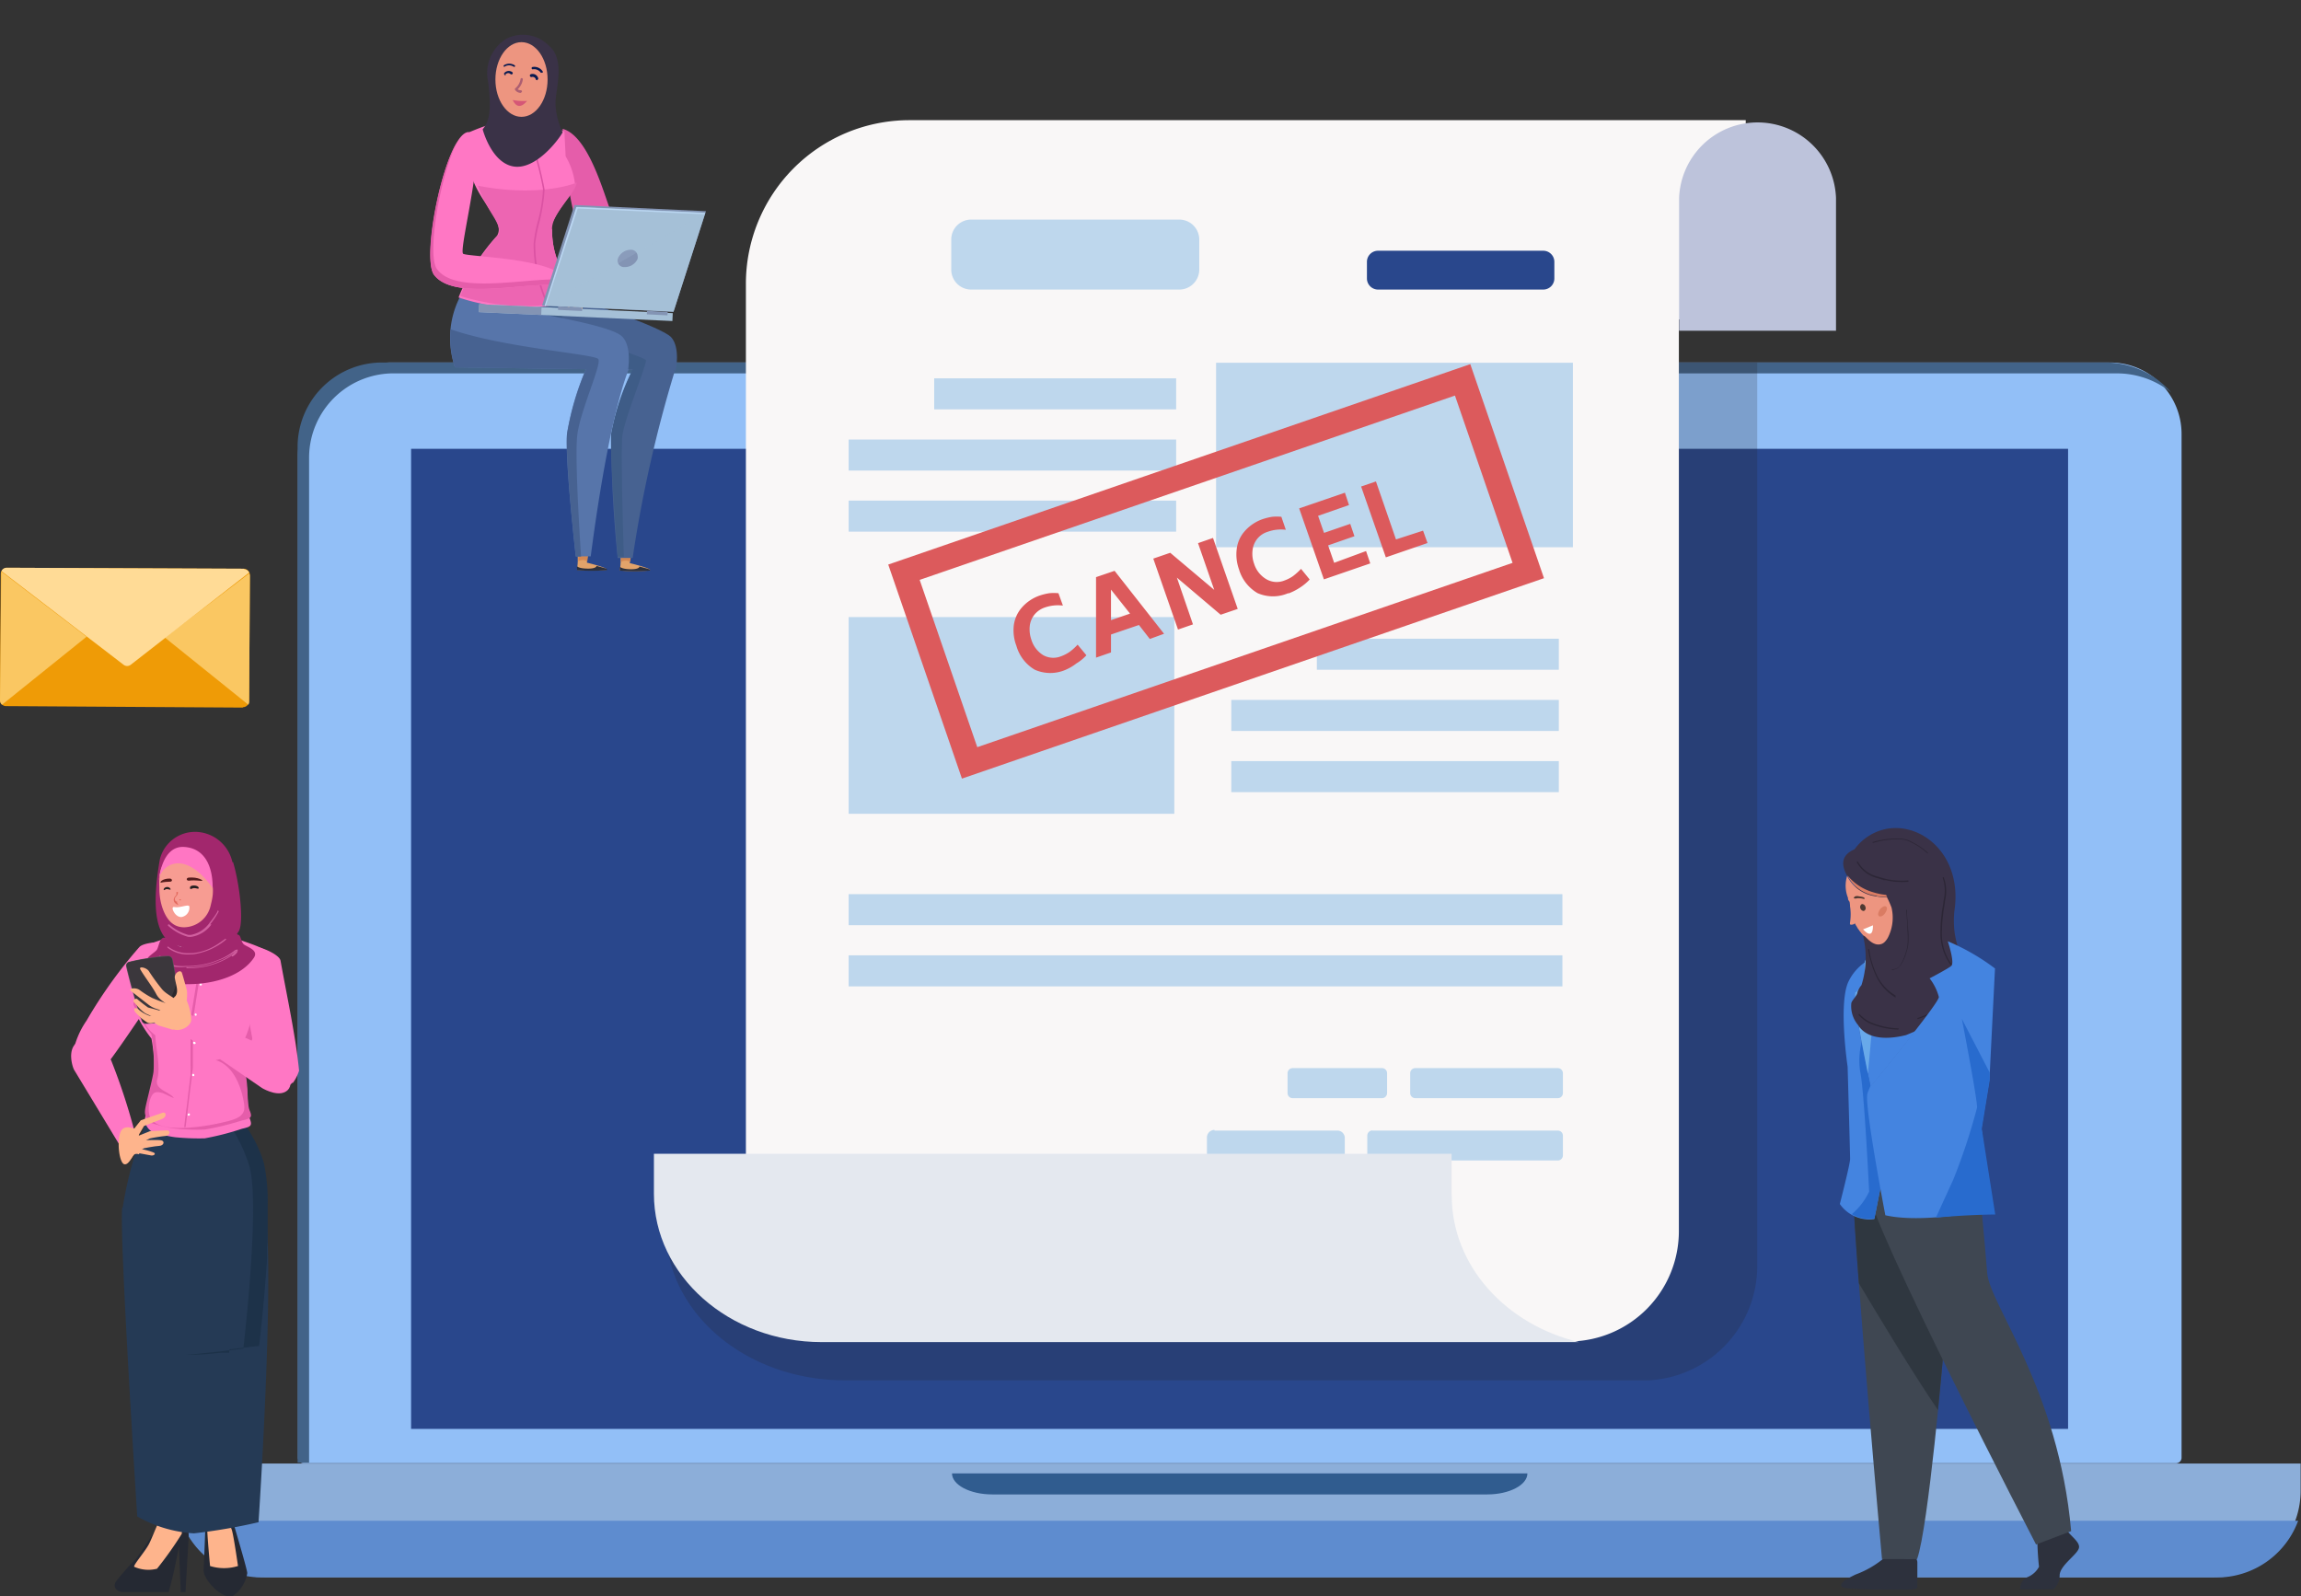 <svg id="Group_44425" data-name="Group 44425" xmlns="http://www.w3.org/2000/svg" xmlns:xlink="http://www.w3.org/1999/xlink" viewBox="0 0 186.11 129.12"><rect x="0" y="0" width="186.11" height="129.12" fill="#333333" stroke="none"/><defs><style>.cls-1,.cls-27{fill:none;}.cls-2{clip-path:url(#clip-path);}.cls-3{fill:#92bff7;}.cls-4{fill:#29478c;}.cls-5{fill:#426388;}.cls-6{fill:#8caed9;}.cls-7{fill:#305c8f;}.cls-8{fill:#5e8ccf;}.cls-9{opacity:0.2;}.cls-10{clip-path:url(#clip-path-2);}.cls-11{fill:#231f20;}.cls-12{fill:#f9f7f7;}.cls-13{fill:#bed7ed;}.cls-14{fill:#e4e8ef;}.cls-15{fill:#bdc3db;}.cls-16{fill:#da8642;}.cls-17{fill:#ef9b06;}.cls-18{fill:#fac762;}.cls-19{fill:#ffdb96;}.cls-20{fill:#2d313d;}.cls-21{fill:#3f4752;}.cls-22{fill:#2f3740;}.cls-23{fill:#4484e0;}.cls-24{fill:#286bce;}.cls-25{fill:#68a9ea;}.cls-26{fill:#dc5a5c;}.cls-27{stroke:#dc5a5c;stroke-width:2px;}.cls-28,.cls-64{fill:#3a3247;}.cls-29{fill:#ed9580;}.cls-30{fill:#da7c63;}.cls-31{fill:#2c2636;}.cls-32{fill:#fff;}.cls-33{fill:#4d3932;}.cls-34{fill:#feb48c;}.cls-35{fill:#252933;}.cls-36{fill:#ff77c4;}.cls-37{fill:#253a55;}.cls-38{fill:#1d3249;}.cls-39{fill:#e55daa;}.cls-40{fill:#ecf4f8;}.cls-41{fill:#a2276d;}.cls-42{fill:#d15f9f;}.cls-43{fill:#f79c92;}.cls-44{fill:#541c1c;}.cls-45{fill:#e2695d;}.cls-46{fill:#ff76c3;}.cls-47{fill:#565457;}.cls-48{fill:#3b373c;}.cls-49{fill:#2b282d;}.cls-50{fill:#fdc596;}.cls-51{fill:#e2a36a;}.cls-52{fill:#d38753;}.cls-53{fill:#476291;}.cls-54{fill:#3e5c87;}.cls-55{fill:#5775aa;}.cls-56{fill:#ed65b2;}.cls-57{fill:#db52a3;}.cls-58{fill:#f4be84;}.cls-59{fill:#8394b4;}.cls-60{fill:#a5c0d7;}.cls-61{clip-path:url(#clip-path-3);}.cls-62{fill:#bad6f2;}.cls-63{fill:#f6f7f4;}.cls-64,.cls-68{fill-rule:evenodd;}.cls-65{clip-path:url(#clip-path-4);}.cls-66{fill:#081a51;}.cls-67{fill:#ac5e71;}.cls-68{fill:#d55776;}</style><clipPath id="clip-path"><rect class="cls-1" width="186.11" height="129.12"/></clipPath><clipPath id="clip-path-2"><rect class="cls-1" x="53.88" y="29.32" width="88.26" height="82.32"/></clipPath><clipPath id="clip-path-3"><rect class="cls-1" x="44.09" y="16.75" width="12.96" height="7.98"/></clipPath><clipPath id="clip-path-4"><rect class="cls-1" x="40.74" y="5.14" width="3.14" height="3.43"/></clipPath></defs><g class="cls-2"><g id="Group_44424" data-name="Group 44424"><g id="Group_44423" data-name="Group 44423"><g id="Group_44640" data-name="Group 44640"><path id="Path_587384" data-name="Path 587384" class="cls-3" d="M170.67,29.32h-139a7.57,7.57,0,0,0-7.57,7.58v81a.45.45,0,0,0,.45.45H176a.45.45,0,0,0,.45-.45h0V35.1a5.78,5.78,0,0,0-5.78-5.78h0"/><rect id="Rectangle_21553" data-name="Rectangle 21553" class="cls-4" x="33.25" y="36.3" width="134.02" height="79.27"/><path id="Path_587385" data-name="Path 587385" class="cls-5" d="M25,36.91a6.83,6.83,0,0,1,7-6.71H171.18a7,7,0,0,1,4.44,1.55,7.05,7.05,0,0,0-5.35-2.43H31A6.84,6.84,0,0,0,24.07,36v82.3H25Z"/><path id="Path_587386" data-name="Path 587386" class="cls-6" d="M14.42,118.4v2.22a7,7,0,0,0,7,6.95H179.08a7,7,0,0,0,7-7v-2.2H14.48a.06.06,0,0,0-.06.06h0"/><path id="Path_587387" data-name="Path 587387" class="cls-7" d="M123.53,119.17H77c0,.93,1.46,1.7,3.25,1.7h40.05c1.79,0,3.24-.77,3.24-1.7"/><path id="Path_587388" data-name="Path 587388" class="cls-8" d="M14.65,123a6.92,6.92,0,0,0,6.07,4.57l.29,0h158.5l.29,0a7,7,0,0,0,6.08-4.57Z"/><g id="Group_44415" data-name="Group 44415" class="cls-9"><g id="Group_44414" data-name="Group 44414"><g class="cls-10"><g id="Group_44413" data-name="Group 44413"><path id="Path_587389" data-name="Path 587389" class="cls-11" d="M68.32,111.64h65.22l-.12,0a9.27,9.27,0,0,0,8.71-9.14V29.32H61.8V96.13H53.88v3.3c0,6.74,6.46,12.21,14.44,12.21"/></g></g></g></g><path id="Path_587390" data-name="Path 587390" class="cls-12" d="M141.2,9.72H73.47A13.23,13.23,0,0,0,60.33,23V97a11.44,11.44,0,0,0,11.36,11.5h55.23a8.92,8.92,0,0,0,8.87-9V25.83h5.41Z"/><rect id="Rectangle_21555" data-name="Rectangle 21555" class="cls-13" x="98.36" y="29.34" width="28.86" height="14.92"/><rect id="Rectangle_21556" data-name="Rectangle 21556" class="cls-13" x="68.64" y="49.91" width="26.34" height="15.91"/><rect id="Rectangle_21557" data-name="Rectangle 21557" class="cls-13" x="75.56" y="30.6" width="19.57" height="2.51"/><rect id="Rectangle_21558" data-name="Rectangle 21558" class="cls-13" x="68.64" y="35.55" width="26.49" height="2.51"/><rect id="Rectangle_21559" data-name="Rectangle 21559" class="cls-13" x="68.64" y="40.49" width="26.49" height="2.51"/><rect id="Rectangle_21560" data-name="Rectangle 21560" class="cls-13" x="106.51" y="51.66" width="19.57" height="2.51"/><rect id="Rectangle_21561" data-name="Rectangle 21561" class="cls-13" x="99.59" y="56.61" width="26.49" height="2.51"/><rect id="Rectangle_21562" data-name="Rectangle 21562" class="cls-13" x="99.59" y="61.56" width="26.49" height="2.51"/><rect id="Rectangle_21563" data-name="Rectangle 21563" class="cls-13" x="68.64" y="72.32" width="57.73" height="2.51"/><rect id="Rectangle_21564" data-name="Rectangle 21564" class="cls-13" x="68.64" y="77.27" width="57.73" height="2.51"/><path id="Path_587391" data-name="Path 587391" class="cls-13" d="M114.48,86.39H126a.41.41,0,0,1,.41.42h0V88.4a.41.41,0,0,1-.41.42H114.48a.41.41,0,0,1-.42-.41h0V86.81a.41.41,0,0,1,.41-.42h0"/><path id="Path_587392" data-name="Path 587392" class="cls-13" d="M104.56,86.39h7.22a.41.41,0,0,1,.41.42v1.6a.41.41,0,0,1-.41.41h-7.22a.41.41,0,0,1-.42-.41h0v-1.6a.42.42,0,0,1,.41-.42h0"/><path id="Path_587393" data-name="Path 587393" class="cls-13" d="M111,91.44h15a.41.41,0,0,1,.41.41h0v1.59a.41.41,0,0,1-.41.42H111a.41.41,0,0,1-.41-.42h0V91.85a.42.42,0,0,1,.42-.42h0"/><path id="Path_587394" data-name="Path 587394" class="cls-13" d="M98.23,91.44h9.93a.6.6,0,0,1,.61.6h0v1.21a.61.61,0,0,1-.61.61H98.23a.61.61,0,0,1-.61-.61h0V92a.61.61,0,0,1,.61-.61h0"/><path id="Path_587395" data-name="Path 587395" class="cls-14" d="M117.41,96.64V93.32H52.89v3.23c0,6.6,6.07,12,13.56,12h61.27c-5.93-1.41-10.3-6.18-10.3-11.86"/><path id="Path_587396" data-name="Path 587396" class="cls-15" d="M148.5,16a6.35,6.35,0,0,0-12.69,0V26.75H148.5Z"/><path id="Path_587397" data-name="Path 587397" class="cls-4" d="M124.82,23.42H111.46a.9.9,0,0,1-.9-.9h0V21.18a.9.9,0,0,1,.9-.9h13.36a.9.9,0,0,1,.9.9h0v1.34a.9.9,0,0,1-.9.9h0"/><path id="Path_587398" data-name="Path 587398" class="cls-13" d="M95.41,23.42H78.55a1.61,1.61,0,0,1-1.61-1.61h0V19.37a1.61,1.61,0,0,1,1.61-1.61H95.41A1.62,1.62,0,0,1,97,19.37h0v2.44a1.62,1.62,0,0,1-1.62,1.61h0"/><path id="Path_587408" data-name="Path 587408" class="cls-16" d="M6.86,51.39l.54.43,2.74,2,2.86-2,.34-.42,2.12,1.65-4.94,2.75L5.67,52.29Z"/><path id="Path_587409" data-name="Path 587409" class="cls-17" d="M19.65,57.23.49,57.11a.49.49,0,0,1-.49-.5l.06-10.2a.5.5,0,0,1,.5-.49L19.72,46a.51.51,0,0,1,.49.5l-.06,10.2a.51.51,0,0,1-.5.5"/><path id="Path_587410" data-name="Path 587410" class="cls-18" d="M.1,46.22l0,.11s0,.06,0,.08L0,56.61A.51.51,0,0,0,.16,57L7,51.5Z"/><path id="Path_587411" data-name="Path 587411" class="cls-18" d="M13.34,51.57,20.09,57a.51.51,0,0,0,.06-.21l.06-10.2a.54.54,0,0,0-.05-.21h0Z"/><path id="Path_587412" data-name="Path 587412" class="cls-19" d="M19.75,46,.54,45.92a.48.48,0,0,0-.42.27L10,53.77a.47.47,0,0,0,.57,0l9.58-7.46a.47.47,0,0,0-.4-.27"/><path id="Path_587413" data-name="Path 587413" class="cls-20" d="M164.77,123.93s0,1.47.15,2.79a1.84,1.84,0,0,1-.91.83,1,1,0,0,0-.61,1h2.69a1.57,1.57,0,0,0,.5-1.17c.06-.84,1.57-1.72,1.57-2.26s-.91-1-1.21-1.71-2.18.54-2.18.54"/><path id="Path_587414" data-name="Path 587414" class="cls-20" d="M154.92,126c.08,0,.16.26.16.35v2s.22.23-1.1.23-4.82,0-5-.23,0-.47,1.1-1a7.75,7.75,0,0,0,2.4-1.41s.74,0,1.37,0c0,0-.17.18,1.11.08"/><path id="Path_587415" data-name="Path 587415" class="cls-21" d="M152.22,126.1s-2.22-24.6-2.33-29.9h1.22s6,11.28,6.08,13.24c0,0-1.22,14.11-2.13,16.66Z"/><path id="Path_587416" data-name="Path 587416" class="cls-22" d="M149.89,96.21c0,1.42.21,4.23.46,7.58,1.54,2.59,4.43,7.38,6.4,10.26.26-2.62.43-4.61.43-4.61-.09-2-6.07-13.23-6.07-13.23Z"/><path id="Path_587417" data-name="Path 587417" class="cls-21" d="M160.12,96.21s.41,4.21.61,6.76,5.78,9.41,6.79,20.87l-2.84,1.08s-13.57-26.17-13.57-28.71Z"/><path id="Path_587425" data-name="Path 587425" class="cls-23" d="M157.55,76.18s.58,1.78.27,2-1.75,1-1.75,1a4.12,4.12,0,0,1,.75,1.51c0,.52-5.53,7.22-5.53,7.22s-1.54-7.25-1.2-7.6.93-1,.93-1-.48-1.44,0-1.78a7.93,7.93,0,0,1,1.89-.69l.65.55,3.3-1.75Z"/><path id="Path_587426" data-name="Path 587426" class="cls-23" d="M149.64,93.7c0-.41-.2-7.42-.2-7.42s-.76-5.09.06-6.87a4,4,0,0,1,1.33-1.57,3.68,3.68,0,0,0,.18,1.47l-.92,1c-.34.34,1.2,7.6,1.2,7.6l.79,8.25-.48,2.44a2.9,2.9,0,0,1-2.79-1.22s.83-3.22.83-3.63"/><path id="Path_587427" data-name="Path 587427" class="cls-24" d="M151.18,96.38s-.4-8.3-.73-9.74a5.87,5.87,0,0,1,.13-2.36c.34,1.83.72,3.58.72,3.58l.79,8.26-.48,2.43a2.72,2.72,0,0,1-1.83-.35,5.42,5.42,0,0,0,1.4-1.82"/><path id="Path_587431" data-name="Path 587431" class="cls-25" d="M150.09,80.27l.93-1s-.49-1.44,0-1.78a3.66,3.66,0,0,1,.83-.38c0,1.68-.77,9.72-.77,9.72-.41-2-1.25-6.33-1-6.59"/><g id="Group_44429" data-name="Group 44429"><path id="Path_589809" data-name="Path 589809" class="cls-26" d="M86.2,54.17a3.11,3.11,0,0,1-2.5,0,3.27,3.27,0,0,1-1.49-1.93A3.52,3.52,0,0,1,82,50.57a2.71,2.71,0,0,1,.63-1.41,3.4,3.4,0,0,1,1.49-1,4.7,4.7,0,0,1,.74-.18,3.76,3.76,0,0,1,.75,0l.36,1a3.23,3.23,0,0,0-1.45.15,1.85,1.85,0,0,0-.85.58,1.8,1.8,0,0,0-.38.91,2.52,2.52,0,0,0,.12,1.09,2.24,2.24,0,0,0,.95,1.27,1.67,1.67,0,0,0,1.46.1,3.09,3.09,0,0,0,.7-.36,4.41,4.41,0,0,0,.64-.58l.71.86a3.66,3.66,0,0,1-.81.66A4,4,0,0,1,86.2,54.17Zm5.92-3.62-2.26.77v1.45l-1.21.42,0-6.51,1.5-.51,4,5.09L93,51.68Zm-.72-.92-1.54-1.94v2.47Zm6.71-6.12,2,5.74-1.38.47-3.54-3,1.3,3.78-1.21.42-2-5.74,1.37-.47,3.56,3L96.9,43.93Zm6.1,4.46a3.11,3.11,0,0,1-2.5,0,3.29,3.29,0,0,1-1.5-1.93,3.52,3.52,0,0,1-.18-1.64,2.62,2.62,0,0,1,.63-1.42,3.41,3.41,0,0,1,1.49-1,4.7,4.7,0,0,1,.74-.18,3.76,3.76,0,0,1,.75,0l.36,1.05a3.16,3.16,0,0,0-1.46.16,1.72,1.72,0,0,0-.85.57,1.79,1.79,0,0,0-.38.92,2.35,2.35,0,0,0,.12,1.08,2.22,2.22,0,0,0,1,1.27,1.67,1.67,0,0,0,1.46.1,2.9,2.9,0,0,0,.7-.36,5.07,5.07,0,0,0,.64-.58l.7.86a4,4,0,0,1-.81.67A4.69,4.69,0,0,1,104.21,48Zm6.28-3.4.34,1-3.75,1.29-2-5.74,3.7-1.27.33,1-2.5.87.48,1.38,2.12-.73.34,1-2.13.74.49,1.41Zm4.61-1.65.36,1-3.37,1.16-2-5.73,1.2-.41,1.62,4.69Z"/><g id="Rectangle_21607" data-name="Rectangle 21607"><rect class="cls-1" x="73.47" y="37.06" width="49.79" height="18.31" transform="translate(-9.69 34.54) rotate(-19)"/><rect class="cls-27" x="74.47" y="38.06" width="47.79" height="16.31" transform="translate(-9.69 34.54) rotate(-19)"/></g></g><g id="Group_44640-2" data-name="Group 44640-2"><path id="Path_588097" data-name="Path 588097" class="cls-28" d="M149.42,70.82h0c1.73,1.78,1.22,4.68,1.23,4.73a7.35,7.35,0,0,1-.09,4.13,1.74,1.74,0,0,0-.32.56c0,.26-.44.64-.5.89a2.36,2.36,0,0,0,.54,1.77c.84,1.35,2.81,1.09,3.88.82a19.08,19.08,0,0,0,2.41-1.16c1.48-.63,2.79-.43,3-1.5.37-2.82-1.84-3.58-1.5-7.34.69-4.46-2.54-7.22-5.49-6.68A4.19,4.19,0,0,0,150,68.69c-1.09.47-1.09,1.26-.61,2.13"/><path id="Path_588098" data-name="Path 588098" class="cls-29" d="M150.77,75.68l.12.1c.32.33.75.73,1.25.58a.46.46,0,0,0,.16-.07l.08-.05a1.48,1.48,0,0,0,.31-.39l0,0a3.54,3.54,0,0,0,.3-2.45,7.75,7.75,0,0,0-.37-.83,3.53,3.53,0,0,1-.86-.07,3,3,0,0,1-2.36-1.65,2.63,2.63,0,0,0,.07,1.77c0,.08,0,.16.08.25s.06.2.08.3a.3.3,0,0,1,0,.1,4.2,4.2,0,0,1,0,1.37v.1c0,.08.28.07.4-.06a1.56,1.56,0,0,0,.16.28l.05.1.13.18a.85.85,0,0,0,.11.14,1.56,1.56,0,0,0,.16.2.8.8,0,0,0,.13.13"/><path id="Path_588099" data-name="Path 588099" class="cls-30" d="M151.78,72.48a4.15,4.15,0,0,0,.86.06l-.09-.16a5.47,5.47,0,0,1-1-.2,4.21,4.21,0,0,1-2.13-1.38l0,0a3,3,0,0,0,2.36,1.65"/><path id="Path_588100" data-name="Path 588100" class="cls-31" d="M152.35,71.17a4,4,0,0,1-.46-.14,2.58,2.58,0,0,1-1.69-1.26.07.07,0,0,1,0-.08.06.06,0,0,1,.07,0h0a2.46,2.46,0,0,0,1.62,1.21c.24.08.45.14.66.19a5.77,5.77,0,0,0,1.76.12.06.06,0,0,1,.06.05.06.06,0,0,1-.05.06h0a5.74,5.74,0,0,1-1.8-.13l-.2,0"/><path id="Path_588101" data-name="Path 588101" class="cls-31" d="M157.74,78l0,0a4.29,4.29,0,0,1-.79-2.57,12.24,12.24,0,0,1,.21-2.25l.06-.43a3.25,3.25,0,0,0-.09-1.75.05.05,0,1,1,.1,0,3.24,3.24,0,0,1,.1,1.8l-.06.44a13.91,13.91,0,0,0-.21,2.23,4.27,4.27,0,0,0,.77,2.5.06.06,0,0,1,0,.08h0"/><path id="Path_588102" data-name="Path 588102" class="cls-31" d="M155.87,69h0a5,5,0,0,0-1.24-.84,2.28,2.28,0,0,0-.45-.2,2.54,2.54,0,0,0-.82-.08,7.21,7.21,0,0,0-1.85.29.06.06,0,0,1-.06-.06s0,0,0,0a7,7,0,0,1,1.87-.29,2.76,2.76,0,0,1,.86.08,2.06,2.06,0,0,1,.48.21,5.37,5.37,0,0,1,1.26.85.06.06,0,0,1,0,.08h0l0,0"/><path id="Path_588103" data-name="Path 588103" class="cls-31" d="M153.52,83.27s0,0,0,0a6.12,6.12,0,0,1-2.38-.54,3,3,0,0,1-.8-.62.06.06,0,0,1,0-.08.05.05,0,0,1,.08,0h0a2.92,2.92,0,0,0,.77.6,6.1,6.1,0,0,0,2.33.54.06.06,0,0,1,.06.06s0,0,0,0"/><path id="Path_588104" data-name="Path 588104" class="cls-31" d="M153.07,78.46h0s-.06,0-.05-.07a0,0,0,0,1,.06,0,.68.68,0,0,0,.59-.3,3.13,3.13,0,0,0,.38-.78,4.53,4.53,0,0,0,.23-.82,7,7,0,0,0,0-1.21c0-.53-.06-1.08-.1-1.61,0,0,0-.06,0-.07a.06.06,0,0,1,.06,0h0c0,.53.07,1.08.1,1.61a7.32,7.32,0,0,1,0,1.24,4.74,4.74,0,0,1-.23.84,2.64,2.64,0,0,1-.41.8.8.8,0,0,1-.63.35"/><path id="Path_588105" data-name="Path 588105" class="cls-31" d="M159,79.32s0,0,0,0a.06.06,0,0,0-.08,0,.05.05,0,0,0,0,.08.68.68,0,0,1,0,.65,3,3,0,0,1-.55.67,4.86,4.86,0,0,1-.66.54,7.32,7.32,0,0,1-1.1.51l-1.51.57s-.05,0,0,.07a.05.05,0,0,0,.07,0h0c.5-.18,1-.37,1.52-.57a6,6,0,0,0,1.12-.52,4.43,4.43,0,0,0,.68-.55A3.23,3.23,0,0,0,159,80a.83.83,0,0,0,.06-.72"/><path id="Path_588106" data-name="Path 588106" class="cls-31" d="M153.33,80.69h0A3.89,3.89,0,0,1,151.77,79a7.57,7.57,0,0,1-.66-2.17.07.07,0,0,1,0-.07s.07,0,.07,0h0a7.34,7.34,0,0,0,.64,2.14,3.8,3.8,0,0,0,1.49,1.61.07.07,0,0,1,0,.08.05.05,0,0,1,0,0"/><path id="Path_588107" data-name="Path 588107" class="cls-32" d="M150.73,75.15l.76-.31s0,0,0,0c0,.25,0,1.19-.8.33,0,0,0,0,0,0"/><path id="Path_588108" data-name="Path 588108" class="cls-33" d="M150.33,72.49a.48.48,0,0,0-.24,0,.19.19,0,0,0-.15.16.42.42,0,0,0,.27,0,1.65,1.65,0,0,1,.58.07c.12-.18-.34-.2-.46-.23"/><path id="Path_588109" data-name="Path 588109" class="cls-33" d="M150.88,73.35a.25.25,0,0,1-.13.33c-.11,0-.23-.07-.28-.22a.27.27,0,0,1,.13-.34c.11,0,.24.07.28.23"/><path id="Path_588110" data-name="Path 588110" class="cls-30" d="M152.47,73.86c-.15.22-.37.32-.49.24s-.08-.33.07-.54.38-.32.5-.24.08.33-.08.54"/></g><path id="Path_587432" data-name="Path 587432" class="cls-23" d="M151.29,87.86h0s5.53-6.7,5.53-7.22a4.12,4.12,0,0,0-.75-1.51s1.44-.75,1.75-1-.28-2-.28-2a17.71,17.71,0,0,1,3.82,2.2l-.45,9-.65,3.92.86,6.58s-5.53,1.18-8.63.46c0,0-1.75-9.12-1.44-9.85,0-.08.12-.31.24-.63"/><path id="Path_587433" data-name="Path 587433" class="cls-24" d="M156.58,98.48l1.4-3.06a48.67,48.67,0,0,0,1.93-5.84c0-.83-1.23-7.17-1.23-7.17l2.25,4.34,0,.63-.64,3.92,1.09,6.93s-2,0-4.77.25"/><path id="Path_587445" data-name="Path 587445" class="cls-34" d="M14.3,76.19c-.06.82,1.22,1.42,1.91,1.47s1.92-.38,2-1.2-.82-.74-1.9-.81-1.93-.28-2,.54"/><path id="Path_587446" data-name="Path 587446" class="cls-34" d="M15.76,77.85l.7,0c.75,0,1.17-.92,1.22-1.67l.17-2.38a1.37,1.37,0,0,0-2.73-.25v.06L15,76c-.06.75,0,1.78.8,1.83"/><path id="Path_587456" data-name="Path 587456" class="cls-35" d="M18,122.54s.69,0,1,1.06,1,3.4,1,3.64a2.81,2.81,0,0,1-1.13,1.82c-.85.41-2.44-1.32-2.4-2.06.05-1.1.12-2.89.15-3.8s1.11-.75,1.41-.66"/><path id="Path_587457" data-name="Path 587457" class="cls-34" d="M16.34,109.61c.8,0,2-.17,2.92-.28a14.71,14.71,0,0,1,1.11,3.42c.18,1.6-1.53,8.42-1.81,10.6a1.52,1.52,0,0,1,.23.54c.15.61.46,2.77.46,2.77a3.79,3.79,0,0,1-2.26,0s-.24-2.51-.24-3.27a.39.39,0,0,1,.17-.33c0-2-.16-8.27-.18-8.81s-.24-2.81-.41-4.63"/><path id="Path_587458" data-name="Path 587458" class="cls-35" d="M11,126.09c.27-.36,2.24-3.32,2.24-3.32s1.48-.21,1.65,0a3.08,3.08,0,0,1,.37,1.57L15,128.77h-.38l-.15-3.72a36.92,36.92,0,0,1-.83,3.72H10c-.54,0-.89-.38-.64-.83A18.39,18.39,0,0,1,11,126.09"/><path id="Path_587459" data-name="Path 587459" class="cls-34" d="M12.87,122.92c-.14-2.48-.57-10.43-.59-11,0-.35,0-1.67,0-2.77a15.59,15.59,0,0,0,3,.46,19.52,19.52,0,0,1,.59,2.73c.18,1.56-.75,8.36-1.07,10.79l-.1.93a29.52,29.52,0,0,1-2,2.82,2.81,2.81,0,0,1-1.85-.16c-.06-.17,1-1.36,1.25-1.94.21-.42.52-1.27.84-1.89"/><path id="Path_587460" data-name="Path 587460" class="cls-36" d="M5.84,85.28c.1.47,1.76,1.89,2.66,1C10.14,84.16,12,81.14,13.66,79a5.92,5.92,0,0,0,.07-2.6c-.07-.3-2.05-.25-2.46.2A37.86,37.86,0,0,0,7,82.55a6.82,6.82,0,0,0-1.12,2.73"/><path id="Path_587461" data-name="Path 587461" class="cls-37" d="M9.92,97.69a32.91,32.91,0,0,1,2-7.16,1,1,0,0,0,.31.46l.5.26a2.27,2.27,0,0,0,1.11.46l.28.06a9.63,9.63,0,0,0,2.4.15c.83,0,2.19-1,3-1.29h0a34.29,34.29,0,0,1,1.9,6.72c.85,5.68-.51,25.77-.51,25.77a46.47,46.47,0,0,1-5.23.9,10.56,10.56,0,0,1-4.58-1.37s-1.48-23-1.21-25"/><path id="Path_587462" data-name="Path 587462" class="cls-38" d="M18.54,109.41l-.4,0-.27,0c-.87.09-1.71.16-2.15.16h-.36l-.34,0h0c1.58-.1,4.66-.49,4.66-.49s1.36-11.47.51-14.7a13,13,0,0,0-1.7-3.54c.4-.12.77-.23,1.07-.3h0c.16.23.34.5.51.8l0,0,.26.43v0l.26.46,0,0c.08.15.16.31.23.47l0,0c.07.17.15.33.22.5v0a4.68,4.68,0,0,1,.18.48l0,0c.06.17.11.34.15.5h0a15.39,15.39,0,0,1,.28,3.38h0c0,.76,0,1.57,0,2.4,0,.3,0,.61-.05.91v0l0,.59,0,.33c-.23,3.64-.64,7.07-.64,7.07l-2.41.28"/><path id="Path_587463" data-name="Path 587463" class="cls-36" d="M19.89,87.47c.21,1,.08,2.4.31,3s.08.66-.64.83a22,22,0,0,1-3,.77,19.26,19.26,0,0,1-2.4-.09,9.33,9.33,0,0,1-1.89-.47,1.13,1.13,0,0,1-.54-1c0-.3.57-2.44.68-3.24A11.74,11.74,0,0,0,12.25,84a9.83,9.83,0,0,1-1.45-2.51c.2-1.78,1.2-3.86,1.31-5.15l2.48-.86S15.26,78,16.16,78s1.9-2.57,1.9-2.57c1,.6,2.48.86,3.46,1.46.11,1.3,0,3,0,4.2s-2,4.36-1.61,6.34"/><path id="Path_587464" data-name="Path 587464" class="cls-39" d="M12.56,83.67c0,1,.46,2.58.16,3.62-.25.85,1,1,1.34,1.52-.45-.14-1-.59-1.5-.45s-.73,1.66-.32,2.18c.9,1.18,4.43.57,5.87.22,1-.23,1.72-.48,1.65-1.3s-.61-3.25-2.33-3.72c2.87-.43,2.77-3.4,3.38-5.52a3.82,3.82,0,0,1,.74-1.3c0,.7-.05,1.39-.05,2,0,1.14-2,4.16-1.62,6.05.21,1,.08,2.29.32,2.86s.07.64-.65.8a21.87,21.87,0,0,1-3,.73,17.5,17.5,0,0,1-2.4-.08,10.39,10.39,0,0,1-1.89-.45,1,1,0,0,1-.53-1c0-.29.56-2.33.68-3.1a10.67,10.67,0,0,0-.17-3.09,9.66,9.66,0,0,1-1.45-2.4,9.68,9.68,0,0,1,.33-1.51c.15,1.52.08,3,1.44,4"/><path id="Path_587465" data-name="Path 587465" class="cls-32" d="M16.14,79.62s0,.09.09.09a.09.09,0,0,0,.1-.08.1.1,0,0,0-.09-.1h0a.08.08,0,0,0-.09.08h0"/><path id="Path_587466" data-name="Path 587466" class="cls-32" d="M15.75,82.06a.11.11,0,0,0,.09.1.1.1,0,0,0,0-.19h0a.1.1,0,0,0-.1.09h0"/><path id="Path_587467" data-name="Path 587467" class="cls-32" d="M15.61,84.34a.1.1,0,0,0,.09.1.1.1,0,1,0,0-.19h0a.09.09,0,0,0-.09.09h0"/><path id="Path_587468" data-name="Path 587468" class="cls-32" d="M15.53,86.94a.1.1,0,0,0,.09.1.09.09,0,0,0,.1-.09.09.09,0,0,0-.09-.09h0a.08.08,0,0,0-.1.08h0"/><path id="Path_587469" data-name="Path 587469" class="cls-32" d="M15.18,90.14a.08.08,0,0,0,.08.1.09.09,0,0,0,.1-.09.09.09,0,0,0-.08-.1h0a.09.09,0,0,0-.09.09"/><path id="Path_587470" data-name="Path 587470" class="cls-39" d="M16.11,78.07l-.12.77c-.09.54-.17,1.09-.26,1.63s-.16,1-.25,1.52c0,.14,0,.28-.07.41a2.43,2.43,0,0,0,0,.38c0,.55,0,1.09,0,1.64s0,1.14,0,1.71a3.7,3.7,0,0,1,0,.47c0,.12,0,.24,0,.36l-.18,1.45q-.09.86-.21,1.71l-.12,1v0c0,.07.11.07.12,0l.09-.74.2-1.62c.06-.53.13-1.07.2-1.61,0-.27.08-.55.09-.83,0-.51,0-1,0-1.52s0-1.18,0-1.78a5.15,5.15,0,0,1,0-.56c0-.09,0-.19.05-.29.08-.45.15-.9.22-1.35l.27-1.69c.06-.36.11-.71.17-1.07V78.1c0-.07-.1-.1-.11,0"/><path id="Path_587471" data-name="Path 587471" class="cls-40" d="M14.93,75.31s.33,2.23,1.11,2.6a7,7,0,0,0-1,0c-.09.09-.79,1-.79,1s-.16-2.81-.16-3.07.43-.48.87-.59"/><path id="Path_587472" data-name="Path 587472" class="cls-40" d="M17.79,75.35s-1,2.44-1.84,2.55c0,0,1.07.07,1.2.24s.57,1,.57,1,1.08-3.1,1.08-3.35-1-.45-1-.45"/><path id="Path_587473" data-name="Path 587473" class="cls-36" d="M23.68,87.55a2.07,2.07,0,0,1-2.55.27c-.51-2.6-1.17-6.32-1.67-8.89a5.73,5.73,0,0,1,.9-2.33c.2-.25,2.22.51,2.33,1.1.58,3.2,1.23,6.14,1.5,8.9a3.49,3.49,0,0,1-.51,1"/><g id="Group_43944" data-name="Group 43944"><path id="Path_585134" data-name="Path 585134" class="cls-41" d="M18.8,69.74A3.12,3.12,0,0,0,16,67.29a2.93,2.93,0,0,0-3.07,2.21c-.52,3-.71,6.44,1.46,7,.92.24,2.92,1.64,4.9-1.14.46-.66.1-3.87-.44-5.63"/><path id="Path_585135" data-name="Path 585135" class="cls-42" d="M17,74.76a6.44,6.44,0,0,0,.67-1,.07.07,0,0,0,0-.09.08.08,0,0,0-.09,0,.46.46,0,0,1,0,.08l-.13.21a7.79,7.79,0,0,1-.48.65,2.38,2.38,0,0,1-1.51,1,1.06,1.06,0,0,1-.25,0,3.8,3.8,0,0,1-1.51-.83l0,0h0a.08.08,0,0,0-.1,0,.07.07,0,0,0,0,.1,4,4,0,0,0,1.61.89.88.88,0,0,0,.28,0,2.49,2.49,0,0,0,1.61-1"/><path id="Path_585136" data-name="Path 585136" class="cls-43" d="M17.05,73.18A2.24,2.24,0,0,1,14.91,75c-.5,0-1.3-.15-1.79-1.62a5,5,0,0,1-.23-1.59c-.08-2,.43-2.22,2-2.85,3,1.51,2.3,3.62,2.17,4.21"/><path id="Path_585137" data-name="Path 585137" class="cls-32" d="M15.31,73.3c-.07-.13-.41,0-.81.06s-.46-.07-.53.06.24.78.71.75a.76.76,0,0,0,.63-.87h0"/><path id="Path_585138" data-name="Path 585138" class="cls-44" d="M13,71.39c.1,0,.15-.06.76-.08.22,0,.19-.27-.06-.25-.54,0-.8.28-.7.33"/><path id="Path_585139" data-name="Path 585139" class="cls-11" d="M16.07,71.83c0,.11-.17,0-.36,0s-.32.17-.34,0,.14-.21.33-.21.36.08.37.19"/><path id="Path_585140" data-name="Path 585140" class="cls-11" d="M13.8,71.91c0,.11-.14,0-.3,0s-.25.16-.26.05.11-.21.26-.22.29.08.3.2"/><path id="Path_585141" data-name="Path 585141" class="cls-44" d="M16.39,71.23c-.09.06-.52-.08-1.12,0-.22,0-.22-.23,0-.25.75-.06,1.19.23,1.09.28"/><path id="Path_585142" data-name="Path 585142" class="cls-45" d="M14.47,72.78s.15-.11.16,0-.16,0-.16,0"/><path id="Path_585143" data-name="Path 585143" class="cls-45" d="M14.31,73a.07.07,0,0,0,0-.09h0l0,0-.07,0a.23.23,0,0,1-.1-.19.27.27,0,0,1,.06-.17l.12-.14a.41.41,0,0,0,.07-.26.11.11,0,0,0,0,0,.05.05,0,0,0-.07,0,.06.06,0,0,0-.06.07v0a.23.23,0,0,1,0,.16l-.12.15a.43.43,0,0,0-.09.26.35.35,0,0,0,.15.28.42.42,0,0,0,.14.09.07.07,0,0,0,.08,0"/><path id="Path_585144" data-name="Path 585144" class="cls-46" d="M12.85,71.11a1.6,1.6,0,0,1,1.48-1.28c1.55-.07,2.86,2,2.86,2s.22-3.2-2.33-3.33c-1.8-.08-2,2.65-2,2.65"/><path id="Path_585145" data-name="Path 585145" class="cls-41" d="M19.22,75.53a2.53,2.53,0,0,0-1.57.49,4.21,4.21,0,0,1-3.08.54c-.65-.29-1.14-.76-1.34-.72-.35.08-.39.79-.56,1s-.8.57-.75.76a3.43,3.43,0,0,0,3.29,2c2.19,0,4.36-.7,5.32-2.13.43-.64-.58-.88-.82-1.1s-.23-.83-.49-.76"/><path id="Path_585146" data-name="Path 585146" class="cls-42" d="M18.28,76s0,0,0-.06h0a.06.06,0,0,0-.08,0l-.06.05-.17.12c-.19.14-.39.27-.59.39a4.3,4.3,0,0,1-1.81.59h-.17a2.68,2.68,0,0,1-1.78-.51h0a.05.05,0,0,0-.08,0s0,0,0,.06h0a2.65,2.65,0,0,0,1.86.55h.18A5.28,5.28,0,0,0,18.28,76"/><path id="Path_585147" data-name="Path 585147" class="cls-42" d="M18.8,77.37a1.35,1.35,0,0,0,.32-.26.37.37,0,0,0,.1-.23.11.11,0,0,0,0-.07.09.09,0,0,0-.08,0,.36.36,0,0,0-.22.11,4.79,4.79,0,0,1-1.2.69,6.6,6.6,0,0,1-2.48.52H15a3,3,0,0,1-1.77-.4.56.56,0,0,1-.25-.41h0a.05.05,0,0,0-.06,0,.05.05,0,0,0-.06.06h0a.66.66,0,0,0,.3.48A3,3,0,0,0,15,78.2h.17a6.67,6.67,0,0,0,2.53-.53A5.19,5.19,0,0,0,19,77a.25.25,0,0,1,.14-.08h0A.28.28,0,0,1,19,77a1,1,0,0,1-.29.24,6.21,6.21,0,0,1-3,1,3.64,3.64,0,0,1-.57,0,.06.06,0,0,0-.06,0s0,0,0,.06h0a5.83,5.83,0,0,0,.59,0,6.34,6.34,0,0,0,3.06-1"/></g><path id="Path_587474" data-name="Path 587474" class="cls-36" d="M15.43,82.5c0-.14,0-.27,0-.41,1.51.63,5.26,2.13,7,3.07.72.48,1.48,2.38.85,3s-1.82,0-2.09-.16c-1-.7-5.32-3.65-6.76-4.63.54-.06,1-.46,1-.83"/><path id="Path_587475" data-name="Path 587475" class="cls-47" d="M13.13,82.65c.43-.07.86-.15,1.28-.24a.28.28,0,0,0,.24-.3c-.15-1.5-.44-3.29-.69-4.52a.39.39,0,0,0-.4-.28c-.53,0-1.05.1-1.57.18a13.34,13.34,0,0,0-1.53.3.31.31,0,0,0-.26.37h0c.28,1.22.77,3,1.27,4.43a.34.34,0,0,0,.35.22c.44,0,.88-.09,1.31-.15"/><path id="Path_587476" data-name="Path 587476" class="cls-48" d="M11.82,82.76a18.82,18.82,0,0,0,2.59-.39.24.24,0,0,0,.21-.26c-.14-1.38-.43-3.19-.7-4.52a.32.32,0,0,0-.36-.24,19,19,0,0,0-3.09.46.29.29,0,0,0-.23.33h0c.31,1.32.81,3.1,1.27,4.43a.29.29,0,0,0,.31.18"/><path id="Path_587477" data-name="Path 587477" class="cls-49" d="M13,81.77a4.34,4.34,0,0,0,1.28-2.43c.15.91.29,1.83.38,2.77a.24.24,0,0,1-.21.26,19.05,19.05,0,0,1-2.59.39.29.29,0,0,1-.31-.18,2.09,2.09,0,0,1-.08-.23A2.52,2.52,0,0,0,13,81.77"/><path id="Path_587478" data-name="Path 587478" class="cls-34" d="M14,83.29l-1.18-.35c-.23-.13-.48-.3-.48-.53a.58.58,0,0,1,.15-.36c.24-.36,1-.52,1.3-1s.82-.9,1-.74a4.69,4.69,0,0,1,.68,2.16c0,.47-.78,1-1.44.79"/><path id="Path_587479" data-name="Path 587479" class="cls-34" d="M14.26,80.44c.15-.33,0-.69-.12-1.33-.06-.42.47-.75.58-.41s.36,1.26.4,1.43a3,3,0,0,1-.1,1.12c-.08.18-1-.2-.76-.8"/><path id="Path_587480" data-name="Path 587480" class="cls-34" d="M13.61,81.35c-.44-.43-.72-.46-1-1s-1-1.47-1.25-1.93c-.19-.31.5-.17.69.14a15.56,15.56,0,0,0,1,1.38c.33.44.9.66,1.28,1s-.46.61-.72.35"/><path id="Path_587481" data-name="Path 587481" class="cls-34" d="M13.35,81.85c-.58-.27-.85-.21-1.35-.6l-1.4-1.09c-.3-.23.4-.32.7-.08a7.77,7.77,0,0,0,1,.63,13.31,13.31,0,0,0,1.6.58c.35.16-.18.72-.53.56"/><path id="Path_587482" data-name="Path 587482" class="cls-34" d="M13,82.49c-.58-.27-1.06-.41-1.29-.56a3.29,3.29,0,0,1-.58-.54L10.79,81a.19.19,0,0,1,.17-.21.18.18,0,0,1,.12,0,11.28,11.28,0,0,0,.9.7s.9.22,1.51.43c.36.13-.19.72-.53.56"/><path id="Path_587483" data-name="Path 587483" class="cls-34" d="M12.63,82.65c-.26.07-.51.21-.8,0a4.25,4.25,0,0,1-.87-.77c-.25-.27,0-.47.23-.25a2.62,2.62,0,0,0,.91.53l.55-.12c.28-.07.25.51,0,.58"/><path id="Path_587484" data-name="Path 587484" class="cls-36" d="M6.24,84.32c.93-.66,2.36.8,2.75,1.44a50,50,0,0,1,2,6.17l-1.24.81S6.68,87.66,6,86.54c-.14-.24-.58-1.64.23-2.22"/><path id="Path_587485" data-name="Path 587485" class="cls-34" d="M9.73,91.61c-.29.87-.06,2.43.31,2.55s.77-.73,1.06-1.6a3.16,3.16,0,0,0,.13-1.1s-1.21-.72-1.5.15"/><path id="Path_587486" data-name="Path 587486" class="cls-34" d="M11.23,93.36a.48.48,0,0,0-.35,0c-.18.18-.32.5-.6.65-.09,0-.21,0-.29-.1a.2.2,0,0,1,0-.28,6.41,6.41,0,0,1,.78-.69,1.24,1.24,0,0,1,.66,0,4.86,4.86,0,0,1,1,.28c.22.1,0,.3-.28.22l-.87-.16"/><path id="Path_587487" data-name="Path 587487" class="cls-34" d="M10.46,91.78l.93-1.17L13.15,90c.32-.1.36.36-.06.51s-1.44.56-1.44.56l-.59,1c-.13.2-.79.21-.6-.24"/><path id="Path_587488" data-name="Path 587488" class="cls-34" d="M10.86,92l1.27-.51s1.08-.06,1.39-.06.22.43-.16.45a11.76,11.76,0,0,0-1.24.2s-1.22.61-1.33.7.07-.79.07-.79"/><path id="Path_587489" data-name="Path 587489" class="cls-34" d="M10.6,92.8l1.05-.57s1.08-.06,1.39,0,.22.43-.16.45-1.23.19-1.23.19-1,.57-1.1.67,0-.69,0-.69"/><path id="Path_587493" data-name="Path 587493" class="cls-50" d="M53.7,17.91a.17.17,0,0,0-.25,0,.17.17,0,0,0-.05.12.69.69,0,0,0,.08.42c.21.39.23.84.14.84s-.36-.84-.68-.77.34,1.05.24,1.18-.44-.69-.61-.54.39,1,.33,1.12-.43-.35-.46-.18.05.5.61.86c0,0,.85.6,1.26.15a2.67,2.67,0,0,0-.62-3.2"/><path id="Path_587494" data-name="Path 587494" class="cls-39" d="M49.7,17.86a2.37,2.37,0,0,0,2.2,1.07l-.76,1.79c-2,.55-3.78-1.3-3.78-1.3-1.46-1.43-1.85-9-1.85-9,2.32.64,3.56,6.22,4.19,7.43"/><path id="Path_587495" data-name="Path 587495" class="cls-51" d="M47.6,44.62a4.53,4.53,0,0,0-.13,1.1l-.74-.18,0-.93Z"/><path id="Path_587496" data-name="Path 587496" class="cls-51" d="M49.06,46.09a11.92,11.92,0,0,1-2.39,0l.06-.58h.75s1.6.39,1.58.54"/><path id="Path_587497" data-name="Path 587497" class="cls-20" d="M46.67,46.12l0-.32s.13.18.86.19.72-.22.72-.22c.6.18.93.21.84.34a13.48,13.48,0,0,1-2.46,0"/><path id="Path_587498" data-name="Path 587498" class="cls-52" d="M46.77,44.61l0,.78a.78.78,0,0,1,.74,0,5.26,5.26,0,0,1,.12-.78Z"/><path id="Path_587499" data-name="Path 587499" class="cls-51" d="M51.07,44.67a4.51,4.51,0,0,0-.13,1.09l-.74-.17,0-.93Z"/><path id="Path_587500" data-name="Path 587500" class="cls-51" d="M52.53,46.14a11.92,11.92,0,0,1-2.39,0l.06-.58H51s1.6.39,1.58.54"/><path id="Path_587501" data-name="Path 587501" class="cls-20" d="M50.14,46.17l0-.33s.14.19.87.2.71-.22.71-.22c.6.18.94.21.85.33a12.64,12.64,0,0,1-2.46,0"/><path id="Path_587502" data-name="Path 587502" class="cls-52" d="M50.24,44.66l0,.78a.76.76,0,0,1,.73,0,7,7,0,0,1,.13-.78Z"/><path id="Path_587503" data-name="Path 587503" class="cls-53" d="M46.66,24.19s-4.66,1.32-4,5.6l12,.17s.38-1.84-.37-2.68-7.58-3.09-7.58-3.09"/><path id="Path_587504" data-name="Path 587504" class="cls-53" d="M54.58,30a104.41,104.41,0,0,0-3.41,15.13l-1.21,0q-.51-4.93-.53-9.92a21.44,21.44,0,0,1,1.8-5.4s2.29-.49,3.35.21"/><path id="Path_587505" data-name="Path 587505" class="cls-54" d="M46.66,29.85l4.53,0a18.49,18.49,0,0,0-1.76,5.27c-.11,2,.53,9.91.53,9.91h.5s-.28-8.43-.12-9.79,2-5.8,1.9-6.1-5.73-2-5.73-2Z"/><path id="Path_587506" data-name="Path 587506" class="cls-54" d="M46.65,24.19l-9.47-.13,6.72,3.51Z"/><path id="Path_587507" data-name="Path 587507" class="cls-55" d="M37.18,24.06a7.3,7.3,0,0,0-.38,5.65l14,.2s.32-1.87-.47-2.68c-1.1-1.13-9.23-2.17-13.18-3.17"/><path id="Path_587508" data-name="Path 587508" class="cls-55" d="M50.84,29.91S49.31,33.28,47.78,45l-1.21,0s-.89-7.81-.71-9.92a21.76,21.76,0,0,1,1.54-5.24s2.37-.65,3.44.05"/><path id="Path_587509" data-name="Path 587509" class="cls-53" d="M36.8,29.71l10.6.15a23.89,23.89,0,0,0-1.54,5.24c-.15,2.27.71,9.92.71,9.92H47s-.54-7.85-.31-9.82,2-5.75,1.7-6.16-7.69-.91-11.94-2.41a8,8,0,0,0,.34,3.07"/><path id="Path_587510" data-name="Path 587510" class="cls-36" d="M44.65,18.51c0,2.06.63,3.34,2.16,5.69a16,16,0,0,1-9.72-.14,16.15,16.15,0,0,1,3.12-5l0,0,0,0,0,0c.66-1.15-1.31-2.51-2.06-4.78a6.18,6.18,0,0,1-.4-3.5c2.92-1.26,4.62-1.54,7.9-.14l.1,2a5.71,5.71,0,0,1,.76,2.27c-.11.7-1.93,2.62-2,3.72"/><path id="Path_587511" data-name="Path 587511" class="cls-34" d="M40.21,9.58c-.05.74,1.11,1.28,1.72,1.32s1.73-.34,1.78-1.08S43,9.16,42,9.09s-1.74-.25-1.79.49"/><path id="Path_587514" data-name="Path 587514" class="cls-56" d="M46.81,24.2c-.27-1-2.2-2.51-2.16-5.69,0-1.28,1.84-2.76,2-3.74-.69.28-3.52,1.12-8,.25.83,2.29,1.89,2.92,1.7,3.92l0,0,0,0,0,0a16.15,16.15,0,0,0-3.12,5,18.6,18.6,0,0,0,4.86.82,15.65,15.65,0,0,0,4.86-.68"/><path id="Path_587515" data-name="Path 587515" class="cls-57" d="M43.28,19.77a11.86,11.86,0,0,1,.32-1.68,14.32,14.32,0,0,0,.45-2.76,29.13,29.13,0,0,0-1-3.87l-.13,0a26.76,26.76,0,0,1,1,3.83,12.57,12.57,0,0,1-.45,2.72,11,11,0,0,0-.31,1.71,11.84,11.84,0,0,0,1.11,5h.14a11.92,11.92,0,0,1-1.12-5"/><path id="Path_587516" data-name="Path 587516" class="cls-58" d="M45.79,22.47c.54.35,1.25.67,1.23,1,0,.62-1,.73-1.35.46a2.4,2.4,0,0,1-.56-1s.15-.73.68-.38"/><path id="Path_587517" data-name="Path 587517" class="cls-58" d="M47.92,24.6c.09,0-.13-.71-.22-.84s-.14-.22-1-.72l.18.62c.21.08.41.18.61.28s.12.57.41.66"/><path id="Path_587518" data-name="Path 587518" class="cls-58" d="M47,25.48c.13,0,.14-.65.11-.8a5.57,5.57,0,0,0-.31-1.28l-.25.57s.28.68.29.78,0,.58.16.73"/><path id="Path_587519" data-name="Path 587519" class="cls-58" d="M46.52,25.45c.13,0,.14-.63.11-.78a5.81,5.81,0,0,0-.3-1.23l-.24.56s.27.65.28.74,0,.56.15.71"/><path id="Path_587520" data-name="Path 587520" class="cls-58" d="M46,25c.11,0,.11-.53.09-.65a4.51,4.51,0,0,0-.25-1l-.2.47s.23.55.24.62,0,.47.12.6"/><path id="Path_587521" data-name="Path 587521" class="cls-58" d="M45.2,22.92l-.93-.18.23-1a10,10,0,0,1,1.29.69Z"/><path id="Path_587522" data-name="Path 587522" class="cls-36" d="M37.9,10.68C36.07,10.74,34,21,35.14,22.27c1.53,1.92,6.59.73,9.39.77A2.4,2.4,0,0,0,45.11,22c-2-1.15-7.18-1.25-7.64-1.47s2.24-9.9.43-9.83"/><path id="Path_587523" data-name="Path 587523" class="cls-39" d="M35.39,21.82c-.93-1,.18-7.53,1.57-10.31-1.51,2.45-2.8,9.66-1.82,10.76,1.53,1.92,6.59.73,9.39.77a3.28,3.28,0,0,0,.32-.44c-2.81,0-8,1.12-9.46-.78"/><path id="Path_587524" data-name="Path 587524" class="cls-57" d="M39.63,10l2.13,2.18.64-.9.59.52.4-.59.7.75.07-2-1.28.13Z"/><path id="Path_587525" data-name="Path 587525" class="cls-56" d="M39.63,10l1-1.48,2.26,1.57-1,1.56Z"/><path id="Path_587526" data-name="Path 587526" class="cls-56" d="M43.38,8.88l-.5,1.18L44,11.44l.17-1.5Z"/><path id="Path_587527" data-name="Path 587527" class="cls-59" d="M54.47,25.22l-10.63-.5,2.62-8.14,10.64.5Z"/><rect id="Rectangle_21567" data-name="Rectangle 21567" class="cls-60" x="46.25" y="17.46" width="0.64" height="15.67" transform="translate(19.16 70.64) rotate(-87.36)"/><path id="Path_587528" data-name="Path 587528" class="cls-60" d="M54.48,25.21l-10.39-.48,2.57-8,10.39.48Z"/><path id="Path_587529" data-name="Path 587529" class="cls-59" d="M51.57,20.94a1.13,1.13,0,0,1-1.06.66.52.52,0,0,1-.51-.74,1.13,1.13,0,0,1,1-.66.53.53,0,0,1,.57.48.58.58,0,0,1,0,.26"/><g id="Group_44421" data-name="Group 44421" class="cls-9"><g id="Group_44420" data-name="Group 44420"><g class="cls-61"><g id="Group_44419" data-name="Group 44419"><path id="Path_587530" data-name="Path 587530" class="cls-60" d="M44.09,24.73l2.57-8,10.4.48Z"/></g></g></g></g><rect id="Rectangle_21569" data-name="Rectangle 21569" class="cls-59" x="40.95" y="22.52" width="0.64" height="5.05" transform="translate(14.34 65.11) rotate(-87.35)"/><rect id="Rectangle_21570" data-name="Rectangle 21570" class="cls-59" x="45.97" y="23.99" width="0.28" height="1.95" transform="translate(19.05 69.88) rotate(-87.36)"/><rect id="Rectangle_21571" data-name="Rectangle 21571" class="cls-59" x="52.79" y="24.45" width="0.28" height="1.67" transform="matrix(0.05, -1, 1, 0.05, 25.23, 76.99)"/><path id="Path_587531" data-name="Path 587531" class="cls-62" d="M46.73,16.86,57,17.33l0-.1-10.39-.48-2.57,8h.1Z"/><path id="Path_587534" data-name="Path 587534" class="cls-63" d="M45.76,2.54l0,0a.08.08,0,0,0,0,0"/><g id="Group_44642" data-name="Group 44642"><g id="Group_44641" data-name="Group 44641"><path id="Path_44589" data-name="Path 44589" class="cls-64" d="M41,3.11a3.25,3.25,0,0,0-1.52,3.5c.33,2.63,0,3.3-.44,3.85,0,0,.69,2.68,2.47,3s3.63-2.09,4-2.76a5.74,5.74,0,0,1-.58-2.36c0-1.1.83-3.52-.54-4.65A2.94,2.94,0,0,0,41,3.11"/><g id="Group_33470" data-name="Group 33470"><ellipse id="Ellipse_329" data-name="Ellipse 329" class="cls-29" cx="42.18" cy="6.43" rx="2.11" ry="3.02"/><g id="Group_33472" data-name="Group 33472"><g class="cls-65"><g id="Group_33471" data-name="Group 33471"><path id="Path_44590" data-name="Path 44590" class="cls-66" d="M43.81,5.88a.08.08,0,0,1-.07,0,.65.65,0,0,0-.67-.27A.1.1,0,0,1,43,5.5a.08.08,0,0,1,.07-.08h0a.8.8,0,0,1,.82.35.07.07,0,0,1,0,.1h0"/><path id="Path_44591" data-name="Path 44591" class="cls-66" d="M43.44,6.49a.1.1,0,0,1-.1-.07A.27.27,0,0,0,43,6.23h0a.11.11,0,0,1-.13-.07A.11.11,0,0,1,42.94,6a.47.47,0,0,1,.59.32h0a.1.1,0,0,1-.06.13h0m-2.55-.38A.09.09,0,0,1,40.78,6a.08.08,0,0,1,0-.08.47.47,0,0,1,.66-.08h0a.1.1,0,0,1,0,.15.12.12,0,0,1-.15,0,.26.26,0,0,0-.37,0v0a.11.11,0,0,1-.08,0"/><path id="Path_44592" data-name="Path 44592" class="cls-66" d="M40.82,5.42a.08.08,0,0,1-.08-.07.06.06,0,0,1,0-.06.8.8,0,0,1,.9,0,.07.07,0,0,1,0,.1.07.07,0,0,1-.1,0,.69.69,0,0,0-.73,0,.06.06,0,0,1,0,0"/><path id="Path_44593" data-name="Path 44593" class="cls-67" d="M42.15,7.51h0a.54.54,0,0,1-.48-.23.09.09,0,0,1,0-.13h0a1.2,1.2,0,0,0,.43-.74.09.09,0,0,1,.1-.09.09.09,0,0,1,.09.09v0a1.33,1.33,0,0,1-.42.81.42.42,0,0,0,.26.08.1.1,0,0,1,.09.1.11.11,0,0,1-.09.09"/><path id="Path_44594" data-name="Path 44594" class="cls-68" d="M41.47,8.09c.26.56.66.68,1.16.07a4.53,4.53,0,0,1-1.16-.07"/></g></g></g></g></g></g></g></g></g></g></svg>